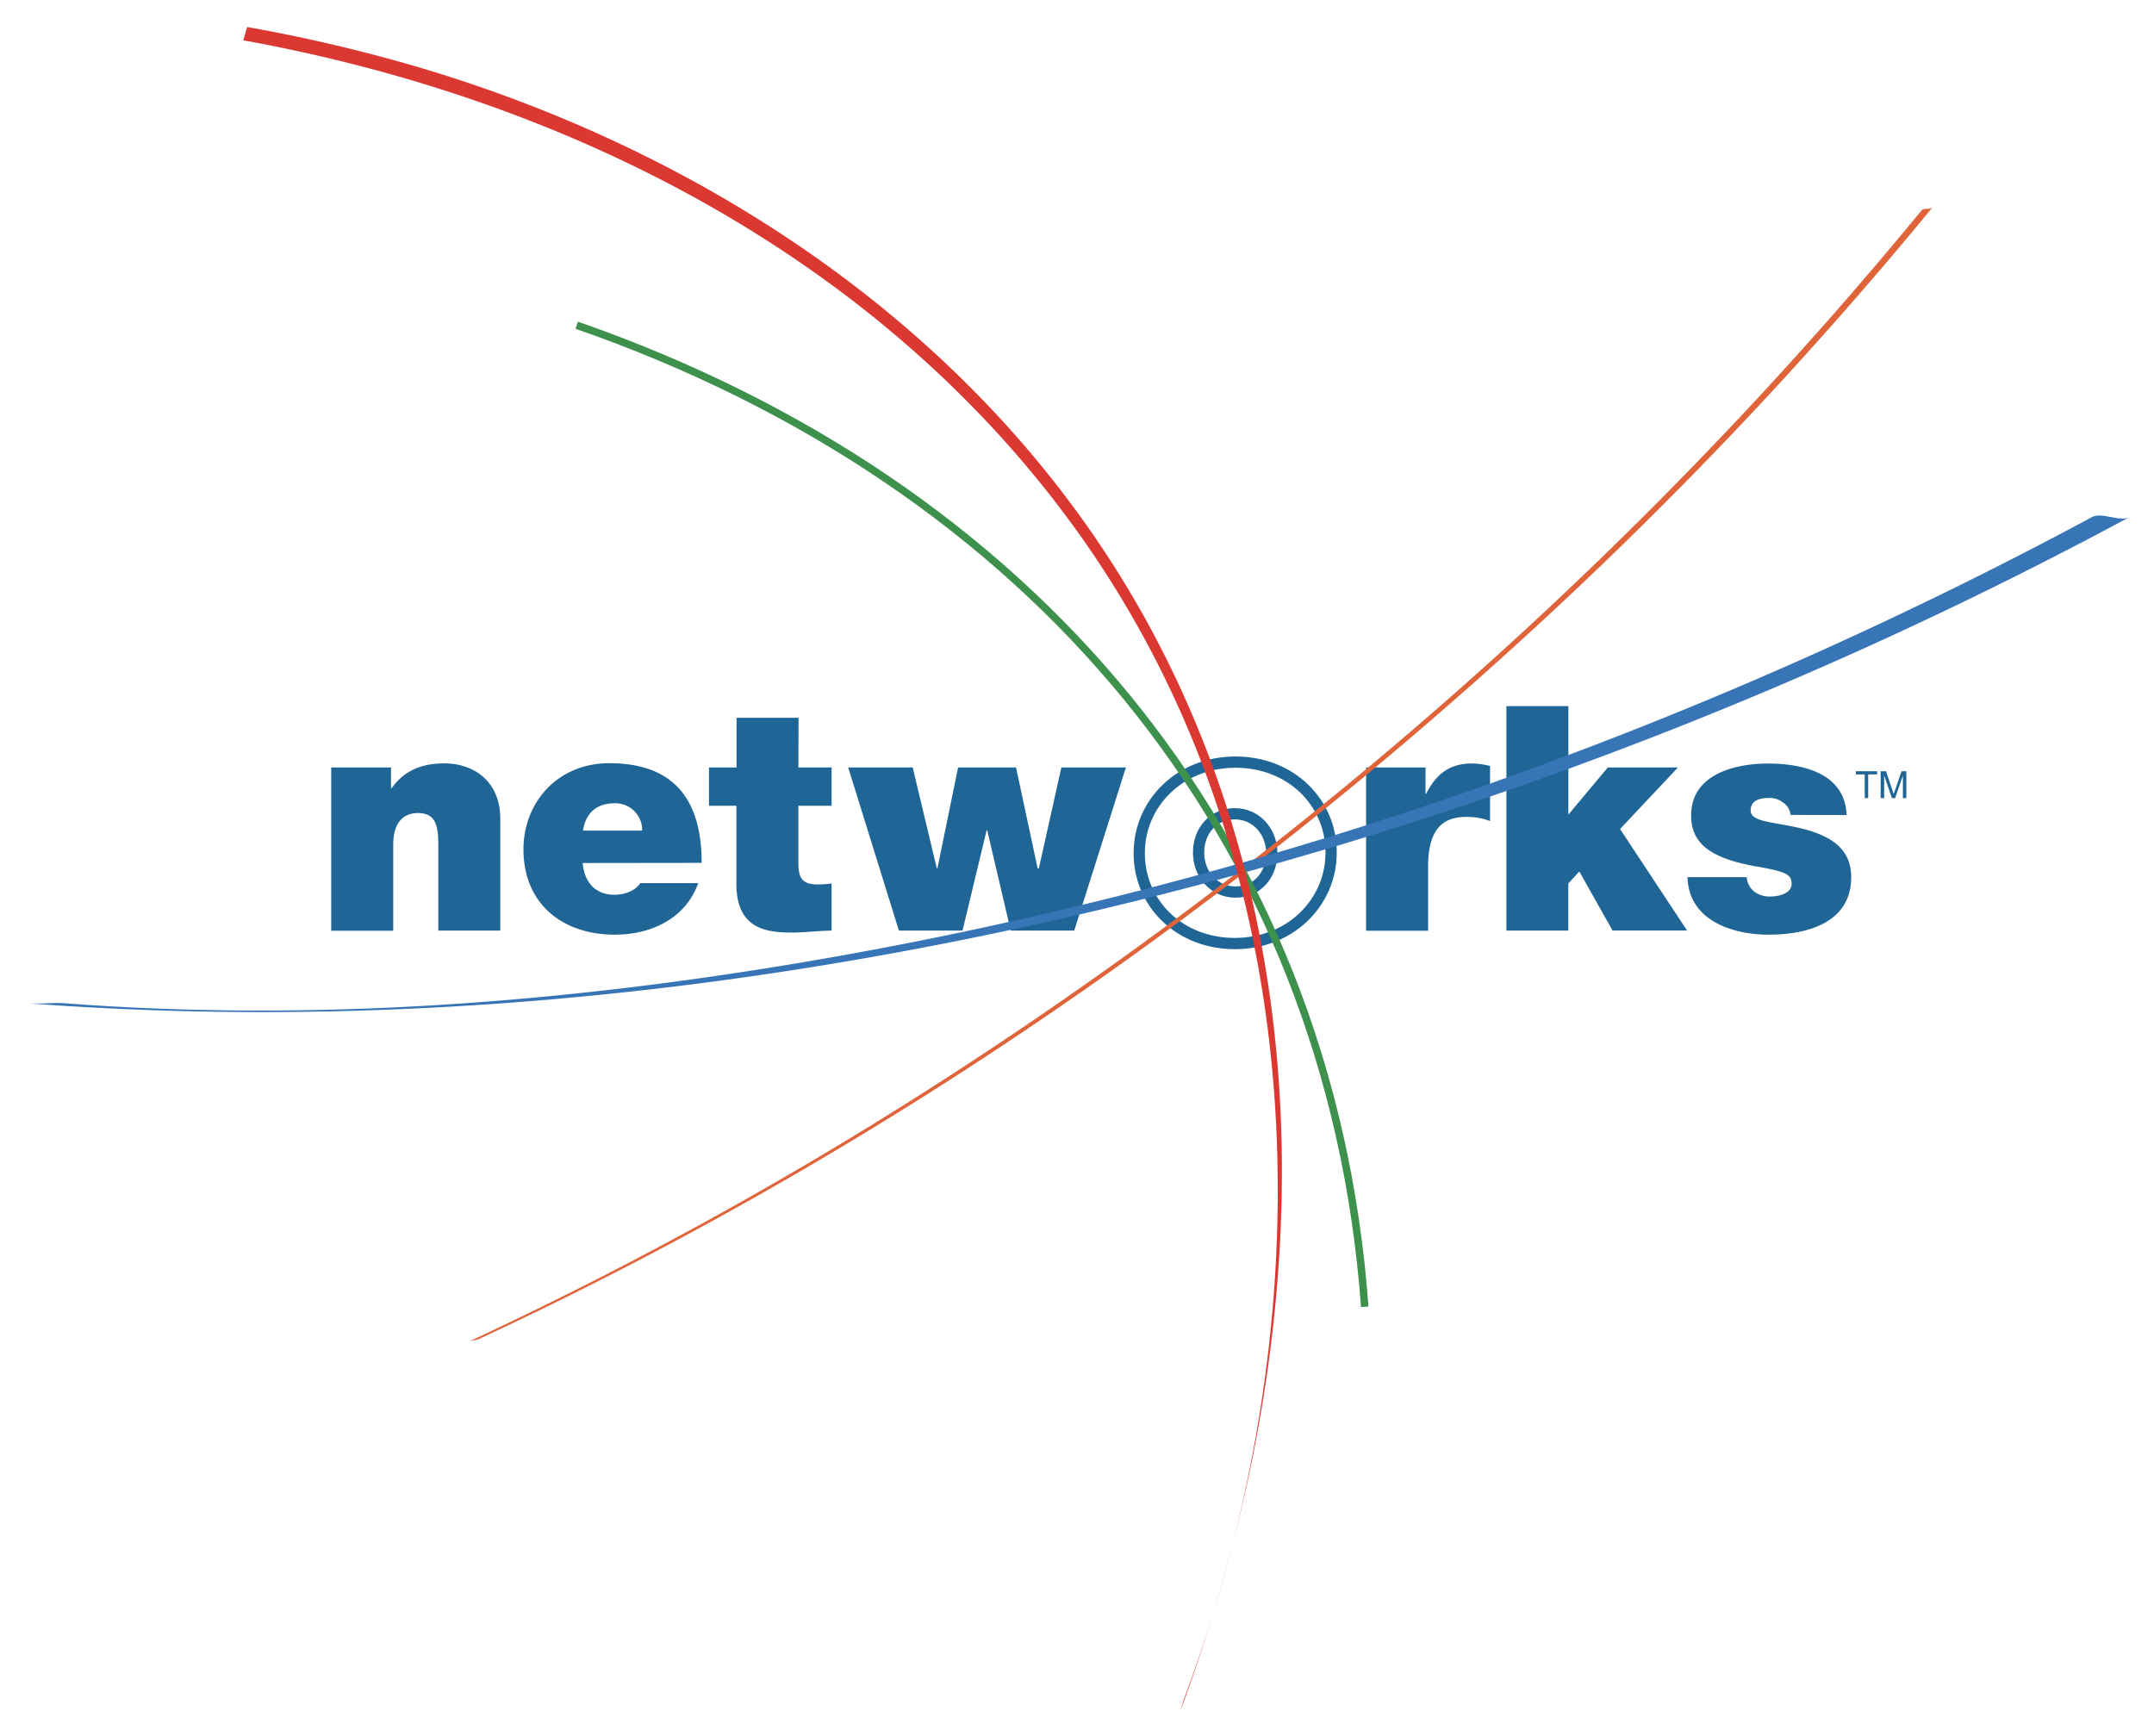 <svg xmlns="http://www.w3.org/2000/svg" viewBox="0 0 574.19 462.85">
  <g id="Layer_1" data-name="Layer 1">
    <g>
      <path d="M88.29,204.59h15.94v5.53h.17c3.09-4.36,7.51-6.62,14.11-6.62,7.76,0,14.85,4.78,14.85,14.75v29.83H116.84V225.29c0-5-.59-8.55-5.43-8.55-2.84,0-6.59,1.43-6.59,8.38v23H88.29Z" fill="#1f6595"/>
      <path d="M155.32,230.07c.42,4.94,3.25,8.46,8.43,8.46,2.67,0,5.59-1,6.93-3.1h15.44c-3.34,9.39-12.44,13.74-22.29,13.74-13.85,0-24.29-8.21-24.29-22.71,0-12.65,9.18-23,22.87-23,17.2,0,24.63,9.64,24.63,26.57Zm15.86-8.64a7.13,7.13,0,0,0-7.26-7.29c-4.93,0-7.77,2.6-8.52,7.29Z" fill="#1f6595"/>
      <path d="M212.83,204.59h8.85v10.22h-8.85V230c0,4,.92,5.78,5.09,5.78a28,28,0,0,0,3.76-.25v12.57c-3.34,0-7.1.51-10.6.51-7,0-14.78-1.09-14.78-13V214.81H189V204.59h7.34V191.35h16.53Z" fill="#1f6595"/>
      <path d="M286.36,248.08H269.42l-6.26-26.73H263l-6.42,26.73H239.62L226.1,204.59h17.2l6.42,26.9h.17l5.51-26.9h15.44l5.76,26.9h.33l6-26.9h17.2Z" fill="#1f6595"/>
      <path d="M364.16,204.59H380v7h.17c2.67-5.2,6.17-8.05,12.18-8.05a18.79,18.79,0,0,1,4.85.67v14.67a16.62,16.62,0,0,0-6.51-1.09c-6.52,0-10,3.85-10,13.15v17.18H364.16Z" fill="#1f6595"/>
      <path d="M401.56,188.25h16.52v28.91l10.52-12.57h18.7L431.85,221l17.87,27.06H429.85L421,232.33l-2.93,3.18v12.57H401.56Z" fill="#1f6595"/>
      <path d="M477.26,217.24a4.17,4.17,0,0,0-1.92-3.26,5.72,5.72,0,0,0-3.67-1.26c-2.34,0-5,.5-5,3.35,0,1.26,1,1.85,1.92,2.26,2.76,1.18,9,1.51,14.53,3.36s10.35,5,10.35,12.15c0,12.06-11.52,15.33-22,15.33-10.18,0-21.37-4.1-21.62-15.33h15.78a5.32,5.32,0,0,0,2,3.85A6.78,6.78,0,0,0,472,239c2.17,0,5.59-.84,5.59-3.35s-1.42-3.27-9.1-4.61c-12.6-2.18-17.69-6.2-17.69-13.66,0-11,11.76-13.83,20.44-13.83,9.35,0,20.62,2.6,21,13.74Z" fill="#1f6595"/>
    </g>
    <g>
      <path d="M497.08,212.76v-6.31h-2.36v-.85h5.67v.85H498v6.31Z" fill="#1f6595"/>
      <path d="M501.33,212.76V205.6h1.43l1.69,5.07c.16.47.27.73.35,1,.08-.26.2-.55.38-1.06l1.71-5h1.28v7.16h-.92v-6l-2.08,6h-.85l-2.07-6.09v6.09Z" fill="#1f6595"/>
    </g>
    <g>
      <path d="M303.69,227.54v-.17c0-13.16,10.77-24.2,25.65-24.2s25.49,10.86,25.49,24v.17c0,13.17-10.78,24.2-25.66,24.2S303.69,240.71,303.69,227.54Zm35.32,0v-.17c0-5.64-4.11-10.43-9.84-10.43-5.9,0-9.66,4.71-9.66,10.26v.17c0,5.65,4.1,10.44,9.83,10.44C335.24,237.81,339,233.1,339,227.54Z" fill="none" stroke="#1f6595" stroke-width="3"/>
      <g>
        <path d="M512.24,56.07c-71.58,87.23-156.77,163.29-250.93,225.4a1054,1054,0,0,1-136.4,76.21c.89-.41,2-.36,2.9-.78,104.92-48.7,201.37-115.17,286-193.87A1098.84,1098.84,0,0,0,515.14,55.29c-.51.62-2.37.14-2.9.78Z" fill="#e0643a"/>
        <path d="M557.66,137.85c-106.61,57.3-222.43,98-341.8,118.37C150.43,267.38,83.68,272.49,17.4,267.47c-3.32-.26-6.69.25-10,0,118.06,8.94,237.37-8.29,350.4-42.4a1138.65,1138.65,0,0,0,209.86-87.22c-2.55,1.37-7.38-1.41-10,0Z" fill="#3775b7"/>
        <path d="M153.74,86.7C273.81,128.49,354.56,222,363.8,348.38" fill="none" stroke="#3e914d" stroke-miterlimit="3.86" stroke-width="2"/>
        <path d="M64.81,10.74c85.73,15.53,167.84,56.92,220.32,128.12,58.81,79.79,67.21,183.49,42.29,277.3-3.31,12.46-7.33,24.72-11.8,36.82-.39,1.06-.78,2.62-1.08,3.45,34.06-92.09,40.43-196.59-6.07-285.59C268.4,94.13,194.23,42.67,112.57,18.21a426.19,426.19,0,0,0-46.63-11c-.18,0-1,3.6-1.13,3.57Z" fill="#db3832"/>
      </g>
    </g>
  </g>
</svg>
